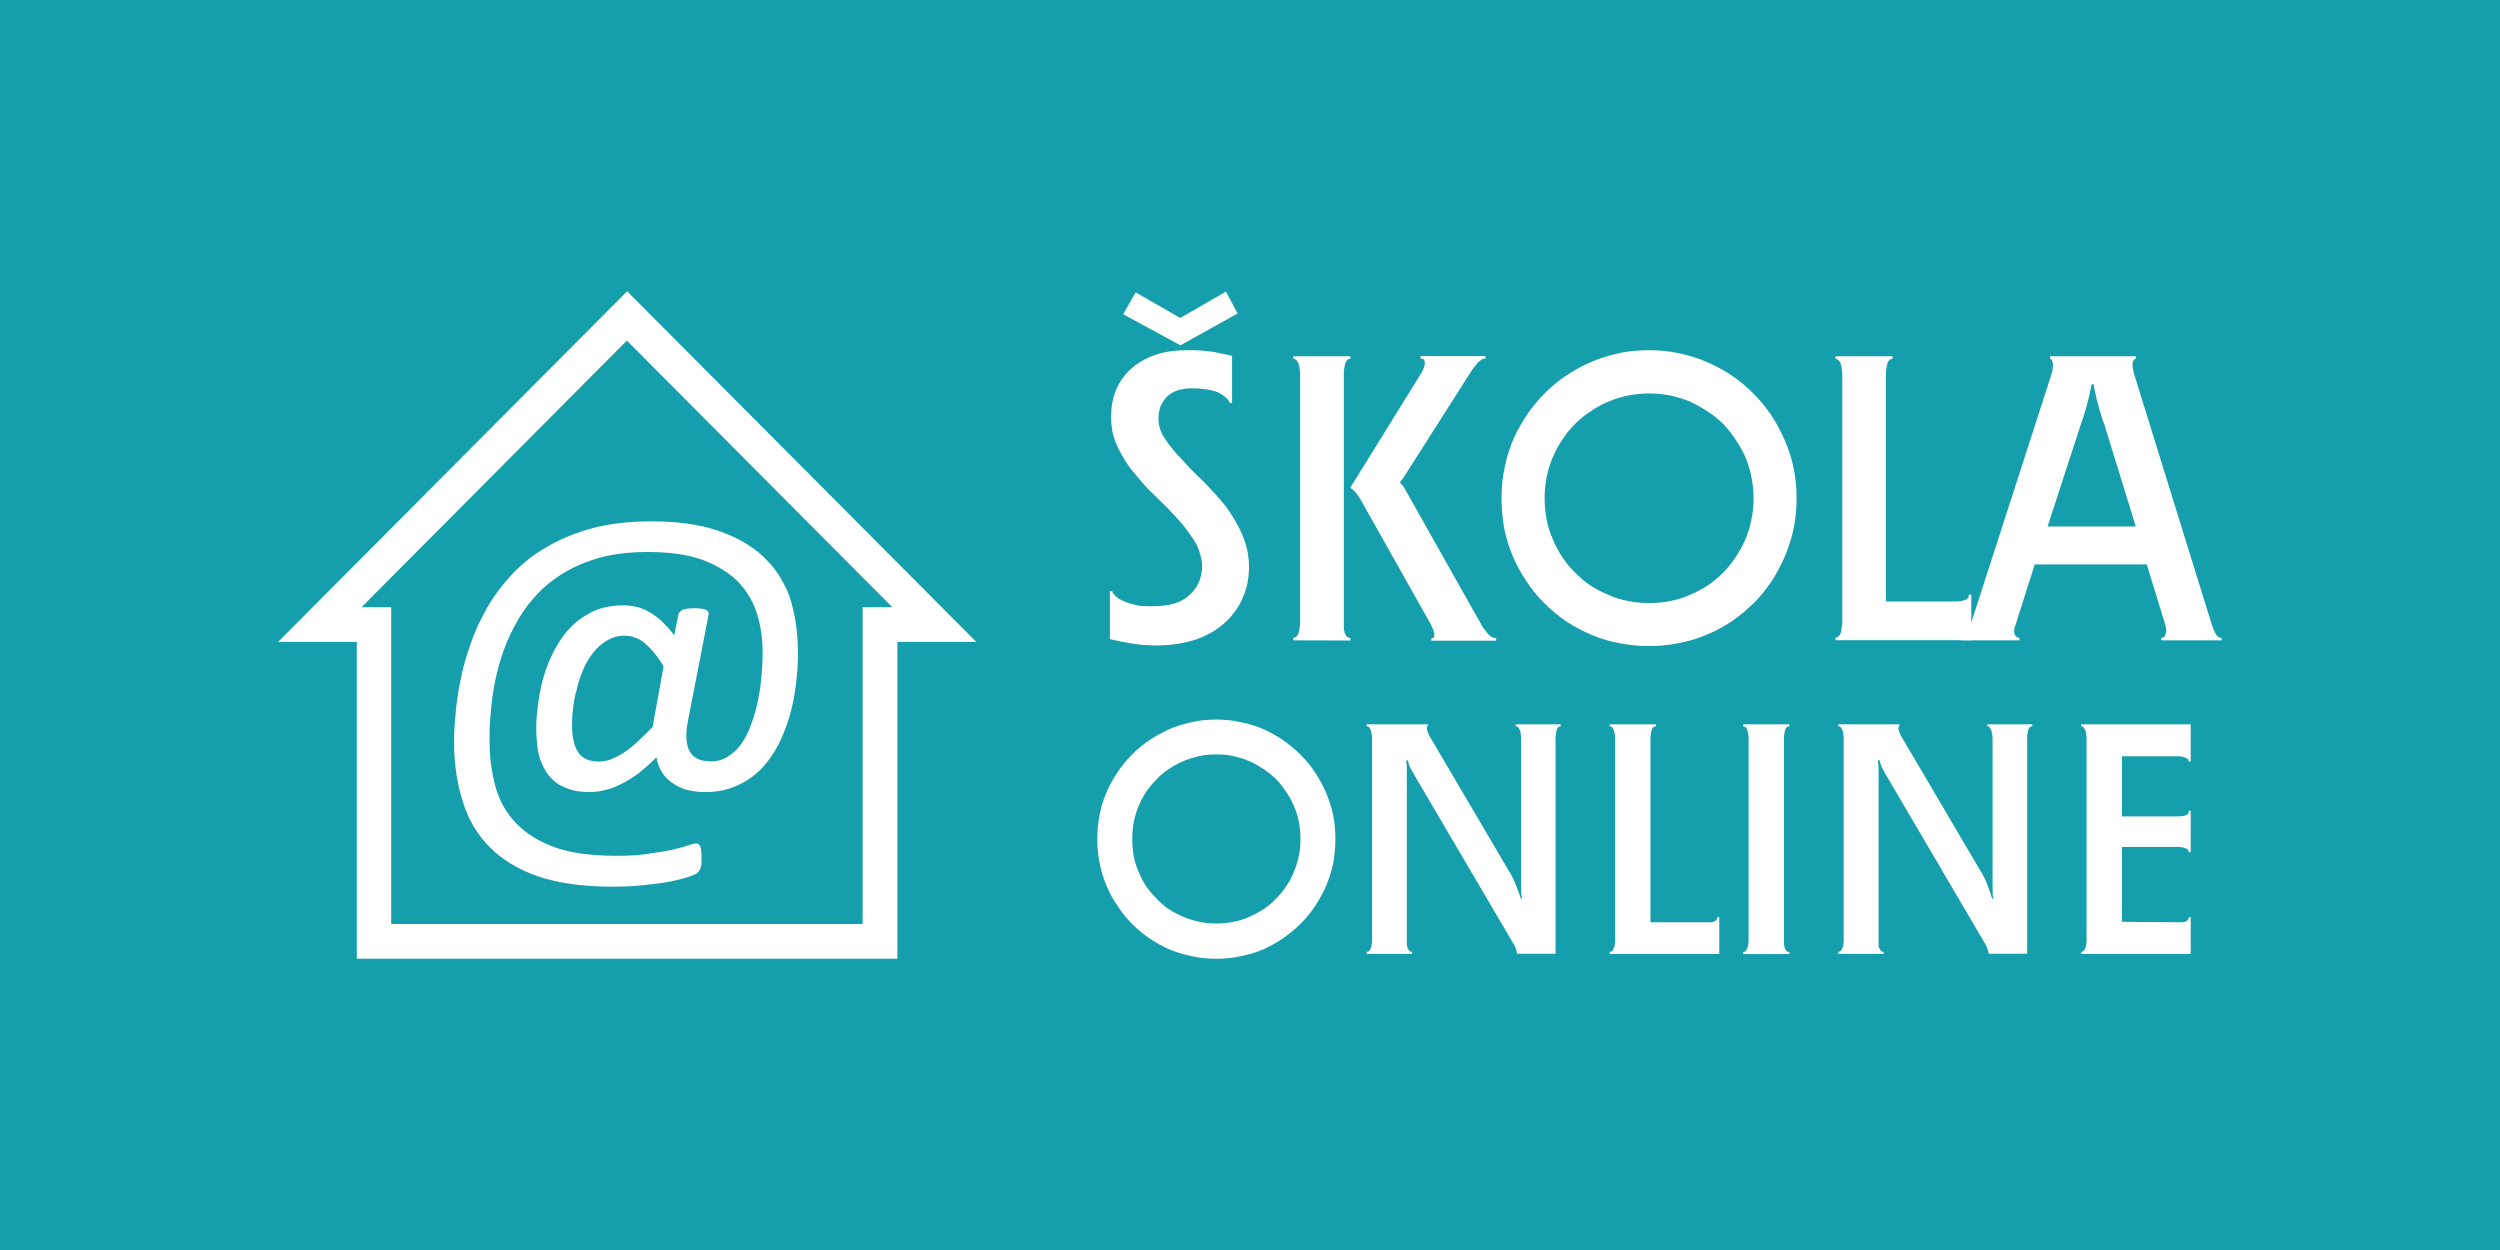 <?xml version="1.0" encoding="UTF-8"?>
<svg id="a" data-name="Layer 1" xmlns="http://www.w3.org/2000/svg" viewBox="0 0 148 74">
  <path d="M0,0v74h148V0H0Z" style="fill: #159fad; stroke-width: 0px;"/>
  <path d="M53.125,38v18.755H21.122v-18.755h-4.659l20.665-20.756,20.665,20.756h-4.668ZM21.405,35.945h1.754v18.755h27.91v-18.755h1.754l-15.714-15.782-15.705,15.782Z" style="fill: #fff; fill-rule: evenodd; stroke-width: 0px;"/>
  <path d="M47.241,38.569c0,.615-.027,1.257-.119,1.909-.073.661-.201,1.285-.375,1.909-.174.597-.411,1.193-.685,1.734-.292.541-.621,1.019-1.042,1.441-.411.413-.886.725-1.434.963-.539.248-1.16.367-1.873.367-.365,0-.713-.055-1.042-.128-.32-.092-.594-.22-.84-.395-.247-.156-.466-.367-.621-.624-.174-.266-.292-.569-.347-.908-.375.367-.722.67-1.06.945-.347.248-.685.468-1.014.624-.338.174-.658.294-.968.367-.302.073-.621.119-.914.119-.411,0-.74-.046-1.042-.119-.301-.092-.566-.202-.813-.349-.228-.156-.42-.34-.594-.55-.155-.229-.302-.477-.411-.743-.119-.275-.192-.587-.228-.918-.036-.33-.073-.688-.073-1.083s.027-.844.101-1.358c.055-.514.155-1.037.301-1.578.146-.541.347-1.064.612-1.587.265-.523.566-.991.959-1.404.375-.413.831-.725,1.352-.991.521-.248,1.133-.376,1.827-.376.292,0,.566.046.84.101.265.073.521.174.767.34.247.147.493.321.713.541.228.229.466.477.694.789l.247-1.211c.027-.128.119-.22.247-.294.119-.055.365-.092.713-.092.155,0,.301,0,.411.028.128.018.219.027.274.073.055.027.119.073.128.119.027.046.027.101.018.156l-1.233,6.34c-.146.798-.1,1.386.119,1.762.219.395.64.587,1.252.587.375,0,.713-.101,1.014-.294.302-.193.566-.44.795-.762.228-.321.42-.697.566-1.119.155-.422.292-.872.393-1.358.1-.468.174-.945.219-1.459.046-.495.073-.963.073-1.431,0-.798-.1-1.56-.32-2.276-.219-.725-.594-1.358-1.105-1.909-.539-.541-1.224-.973-2.101-1.312-.868-.321-1.964-.477-3.28-.477-1.078,0-2.047.119-2.887.349-.84.248-1.58.569-2.22.973-.64.413-1.188.872-1.645,1.413-.466.523-.84,1.092-1.16,1.707-.32.596-.566,1.211-.767,1.835-.192.624-.338,1.239-.439,1.826-.1.587-.155,1.138-.192,1.652-.046.523-.055.945-.055,1.312,0,1.019.119,1.954.347,2.799.228.844.639,1.578,1.224,2.184.585.615,1.352,1.092,2.32,1.441.959.34,2.193.495,3.663.495.667,0,1.279-.027,1.818-.119.539-.073,1.005-.156,1.407-.229.393-.101.713-.174.959-.266.247-.073.42-.119.521-.119.046,0,.1.018.128.055.046.028.073.073.1.147.027.073.046.156.046.266.018.101.018.229.018.395v.321c0,.092-.018.156-.046.22-.018.073-.046.128-.073.193-.027.055-.073.101-.128.147-.046.055-.201.119-.475.22-.247.092-.612.174-1.042.275-.448.092-.968.156-1.571.22-.594.073-1.233.101-1.964.101-1.718,0-3.152-.202-4.34-.596-1.188-.413-2.147-.991-2.887-1.734-.758-.762-1.288-1.661-1.608-2.725-.338-1.046-.512-2.23-.512-3.542,0-.477.027-1.019.091-1.652.046-.615.146-1.285.292-1.982.128-.697.338-1.413.594-2.147.247-.725.585-1.441.987-2.147.402-.707.904-1.358,1.48-1.982.585-.615,1.261-1.165,2.065-1.615.795-.468,1.699-.835,2.713-1.11,1.014-.266,2.174-.395,3.472-.395,1.507,0,2.805.174,3.892.541,1.087.367,2.001.872,2.713,1.542.713.661,1.233,1.477,1.58,2.422.302.973.475,2.037.475,3.202ZM39.284,39.459c-.347-.596-.713-1.037-1.078-1.358-.365-.303-.786-.468-1.252-.468-.375,0-.722.101-1.032.294-.32.193-.585.422-.813.725-.228.294-.439.624-.594,1.009-.155.385-.292.771-.375,1.165-.119.395-.174.771-.219,1.138-.046.376-.055.716-.055.991,0,.688.119,1.211.365,1.578.228.367.658.551,1.224.551.219,0,.448-.046.685-.119.219-.092.466-.202.722-.367.247-.156.521-.367.813-.624.292-.266.612-.587.959-.936l.649-3.579Z" style="fill: #fff; stroke-width: 0px;"/>
  <path d="M124.558,25.081c-.073-.174-.128-.349-.173-.523-.073-.193-.119-.367-.155-.55-.073-.202-.119-.395-.155-.596-.055-.22-.1-.422-.128-.661h-.118c-.055.229-.1.468-.146.67-.055.202-.1.395-.146.587-.054.174-.1.349-.155.523-.054.193-.118.367-.173.523l-1.991,6.111h5.217l-1.873-6.083ZM119.314,37.018c-.046.092-.055.174-.073.266-.018.092,0,.156.018.229.028.092.073.147.119.193.045.027.1.055.173.055v.147h-3.471v-.147c.1,0,.192-.073.292-.22.055-.073.119-.147.155-.229.055-.101.091-.202.128-.321l4.805-14.874c.027-.073.046-.156.055-.248.018-.092.018-.193.018-.275,0-.101-.018-.174-.046-.229-.018-.073-.054-.101-.127-.129v-.147h5.08v.147c-.073.028-.119.055-.146.129-.046.055-.046.128-.046.229,0,.092,0,.193.028.275.018.092.045.174.054.248l4.614,14.874c.054.174.118.34.219.514.046.092.1.156.155.202.055.027.128.055.202.055v.147h-3.573v-.147c.073,0,.128-.028.173-.055.046-.046.073-.101.091-.193.028-.073.046-.147.028-.229-.019-.083-.028-.174-.046-.266l-1.105-3.606h-6.633l-1.142,3.606Z" style="fill: #fff; fill-rule: evenodd; stroke-width: 0px;"/>
  <path d="M111.648,35.605h4.166c.055,0,.128,0,.202-.018.072,0,.154-.018.247-.046.1-.018.173-.055.219-.119.046-.046.073-.119.073-.22h.146v2.698h-8.04v-.147c.046,0,.073-.018.1-.027.046-.018.073-.028.091-.073.028-.018.055-.055.073-.092.028-.046.046-.073.055-.128.018-.046.018-.092.027-.128.018-.027.018-.073.018-.128,0-.046,0-.092.019-.119,0-.046.018-.092.018-.119v-14.892c0-.027-.018-.055-.018-.092-.019-.046-.019-.073-.019-.128,0-.046,0-.092-.018-.128-.018-.046-.018-.092-.027-.128-.018-.046-.027-.092-.055-.128-.018-.028-.045-.073-.073-.101-.018-.028-.045-.055-.091-.073-.027-.018-.054-.028-.1-.028v-.147h3.38v.147c-.091,0-.155.028-.201.092-.055.055-.091.129-.119.229-.045.202-.073.376-.073.496v13.553ZM95.213,23.778c-.375.156-.74.349-1.06.587-.338.202-.621.45-.904.725-.292.294-.539.596-.758.936-.219.321-.411.67-.566,1.046s-.292.771-.365,1.165c-.073.413-.119.817-.119,1.257,0,.44.046.844.119,1.257s.201.798.365,1.165c.155.395.347.743.566,1.064.219.34.466.642.758.918.274.275.566.541.904.762.32.22.685.395,1.06.551.375.174.758.294,1.16.367.411.092.831.119,1.252.119.438,0,.859-.028,1.252-.119.411-.073.795-.193,1.178-.367.366-.156.713-.34,1.042-.551.32-.22.621-.477.913-.762.274-.275.52-.587.74-.918.22-.321.411-.67.585-1.064.146-.367.275-.762.347-1.165.092-.413.128-.817.128-1.257,0-.44-.046-.844-.128-1.257-.072-.395-.201-.789-.347-1.165-.173-.376-.365-.725-.585-1.046-.22-.34-.466-.642-.74-.936-.293-.275-.594-.523-.913-.725-.338-.229-.685-.422-1.042-.587-.375-.156-.767-.275-1.178-.367-.393-.073-.813-.119-1.252-.119-.42,0-.841.046-1.252.119-.402.092-.786.211-1.16.367ZM101.024,21.42c.539.229,1.033.495,1.498.817.466.303.886.67,1.288,1.064.393.395.74.835,1.06,1.294.302.468.567.963.795,1.486.228.523.411,1.083.52,1.652.118.569.173,1.165.173,1.762,0,.615-.055,1.211-.173,1.78-.119.569-.293,1.12-.52,1.661-.229.523-.493,1.018-.795,1.486-.32.468-.667.908-1.06,1.294-.411.395-.831.743-1.288,1.064-.465.303-.959.587-1.498.798-.52.22-1.078.395-1.644.496-.566.119-1.151.174-1.754.174-.612,0-1.188-.055-1.772-.174-.566-.101-1.115-.275-1.645-.496-.521-.22-1.032-.495-1.498-.798-.466-.321-.886-.67-1.279-1.064-.411-.395-.758-.835-1.06-1.294-.32-.468-.585-.963-.813-1.486-.228-.541-.393-1.092-.512-1.661-.1-.569-.155-1.165-.155-1.78,0-.661.055-1.266.192-1.863.119-.587.302-1.165.548-1.725.512-1.092,1.188-2.055,2.074-2.872.393-.367.813-.688,1.261-.963.439-.275.914-.523,1.425-.725.512-.202,1.032-.349,1.571-.468.539-.101,1.087-.147,1.654-.147.612,0,1.188.055,1.754.174.576.119,1.133.294,1.654.514ZM76.567,37.908v-.147c.046,0,.073-.018.1-.028.046-.018.073-.028.091-.073.027-.018.055-.055.073-.092.027-.046.046-.073.055-.128,0-.046.018-.092.027-.128.018-.028.018-.073.018-.129,0-.046,0-.092.018-.119,0-.046.018-.092.018-.119v-14.901c0-.027-.018-.055-.018-.092-.018-.046-.018-.073-.018-.128,0-.046,0-.092-.018-.128-.018-.046-.027-.092-.027-.128-.018-.046-.027-.092-.055-.128-.018-.028-.046-.073-.073-.101-.018-.028-.046-.055-.091-.073-.027-.018-.055-.028-.1-.028v-.147h3.38v.147c-.091,0-.155.028-.201.092-.055.055-.091.129-.119.229-.046.202-.073.376-.073.496v15.14c0,.055,0,.101.018.128.018.046.027.092.027.128.018.055.027.092.055.128.018.028.046.073.073.092.018.046.055.055.091.073.027.018.073.027.128.027v.147l-3.38-.009ZM84.168,22.043c.055-.101.1-.202.128-.303.046-.101.055-.193.055-.266s-.027-.129-.055-.193c-.046-.028-.119-.055-.201-.055v-.147h3.846v.147c-.1,0-.192.027-.274.092-.091.055-.174.128-.247.229-.174.202-.292.376-.365.495l-3.919,6.157c-.027.028-.046.055-.055.092-.027.028-.046.055-.073.092-.018.028-.046.055-.073.092-.018.028-.046.046-.055.073,0,.027.018.046.046.073.018.027.046.046.073.073.018.027.046.046.055.073.018.027.027.046.055.073l4.577,8.121c.073.147.192.303.347.496.091.119.174.193.265.248.091.046.174.074.274.074v.147h-3.837v-.147c.046,0,.091-.018.119-.028.018,0,.046-.018.055-.046v-.22c-.018-.046-.027-.101-.046-.147-.018-.046-.027-.092-.055-.147-.027-.046-.046-.092-.055-.119-.018-.046-.046-.092-.055-.119l-4.166-7.405c-.055-.092-.119-.174-.174-.266-.055-.073-.119-.147-.155-.193-.046-.046-.1-.092-.146-.128-.046-.028-.091-.055-.119-.092l4.23-6.827ZM72.575,17.263l.694,1.294-3.38,1.881h-.018l-3.38-1.835.74-1.294,2.64,1.514,2.704-1.56ZM73.552,35.431c-.128.294-.274.55-.466.798-.174.229-.375.468-.612.67-.228.202-.493.395-.767.55-.292.156-.594.303-.932.422-.338.101-.694.193-1.078.248-.375.055-.786.092-1.188.092-.292,0-.566-.018-.813-.028-.265-.027-.512-.055-.74-.092-.247-.046-.475-.092-.685-.128-.201-.046-.411-.092-.566-.128v-2.845h.146c0,.028,0,.055.018.092.018.046.055.092.1.129.027.046.091.101.146.147.055.046.146.101.228.147.101.046.201.101.338.147.119.046.247.092.393.119.146.046.302.092.493.101.192.009.411.018.621.018.512,0,.941-.055,1.325-.156.365-.119.667-.275.905-.514.247-.22.438-.468.548-.743.128-.294.201-.615.201-.963,0-.229-.046-.477-.119-.716s-.155-.468-.292-.697c-.128-.22-.292-.44-.448-.661-.155-.229-.347-.45-.539-.67-.201-.22-.42-.44-.621-.661-.228-.229-.448-.45-.694-.688-.228-.22-.466-.44-.685-.688-.201-.229-.411-.468-.612-.716-.201-.229-.375-.477-.548-.743-.155-.266-.32-.541-.448-.817-.128-.266-.219-.541-.292-.844-.055-.294-.091-.596-.091-.936,0-.587.091-1.119.292-1.587.201-.477.493-.908.904-1.266.393-.349.868-.624,1.425-.817.557-.193,1.188-.275,1.9-.275.292,0,.548,0,.813.018.247.028.466.046.667.073.201.046.411.073.594.119.201.028.375.073.566.128v2.789h-.146c0-.073-.055-.156-.146-.248-.091-.101-.219-.202-.393-.303-.155-.101-.393-.174-.667-.229-.292-.055-.621-.092-1.032-.092-.338,0-.612.046-.859.128-.247.092-.448.202-.621.376-.155.174-.292.367-.375.569-.073.22-.119.45-.119.697,0,.202.027.413.091.615.055.202.155.413.292.596.265.413.594.817,1.005,1.23.192.22.393.422.612.661.219.202.448.44.685.661.448.468.886.945,1.288,1.441.192.266.375.541.539.817.155.275.32.569.448.872.128.294.228.615.302.936.055.321.1.661.1,1.009,0,.34-.046.661-.1.973-.073.294-.164.587-.292.863Z" style="fill: #fff; fill-rule: evenodd; stroke-width: 0px;"/>
  <path d="M74.758,43.148c.42.193.831.413,1.188.661.375.266.722.541,1.042.863.32.321.612.67.859,1.046.247.376.466.771.658,1.211.174.422.32.863.42,1.331.091.468.128.936.128,1.413,0,.496-.046.973-.128,1.441-.1.468-.247.908-.42,1.34-.192.422-.411.817-.658,1.193-.247.376-.539.725-.859,1.046-.32.321-.667.596-1.042.863-.365.248-.767.468-1.188.661-.42.174-.868.303-1.334.395-.448.101-.932.147-1.407.147-.493,0-.968-.046-1.434-.147-.448-.092-.904-.22-1.325-.395-.439-.193-.831-.413-1.206-.661-.375-.266-.722-.541-1.041-.863s-.594-.67-.84-1.046c-.265-.376-.475-.771-.658-1.193-.192-.44-.32-.872-.411-1.34-.091-.468-.146-.945-.146-1.441,0-.523.055-1.019.155-1.505.091-.477.247-.936.448-1.386.411-.89.959-1.661,1.672-2.321.32-.294.658-.551,1.014-.771.365-.229.74-.422,1.151-.596.411-.156.831-.275,1.261-.367.438-.092.886-.128,1.352-.128.475,0,.959.046,1.407.147.466.083.923.229,1.343.404ZM70.063,45.056c-.32.128-.594.294-.859.468-.274.174-.512.376-.722.596-.228.229-.438.477-.621.743-.174.266-.32.541-.448.844-.128.303-.228.624-.292.945-.055.321-.091.661-.091,1.009,0,.349.027.697.091,1.018.055.34.155.642.292.945.128.303.274.596.448.863.192.266.393.496.621.725.219.229.448.44.722.615.265.174.539.321.859.45.292.128.612.229.932.294.338.073.667.101,1.014.101.347,0,.685-.028,1.005-.101.32-.055.64-.156.941-.294.301-.138.585-.275.84-.45.265-.174.512-.376.74-.615.228-.229.42-.468.594-.725.192-.266.338-.551.466-.863.128-.303.228-.615.292-.945.073-.321.1-.67.1-1.018,0-.349-.027-.688-.1-1.009-.055-.321-.155-.642-.292-.945-.137-.303-.274-.587-.466-.844-.174-.266-.365-.514-.594-.743-.228-.22-.475-.422-.74-.596-.265-.174-.539-.34-.84-.468-.302-.128-.621-.22-.941-.294s-.658-.101-1.005-.101c-.347,0-.685.028-1.014.101-.32.073-.64.165-.932.294ZM89.796,52.525c.055.156.1.294.146.395.046.119.073.202.091.275h.073c-.027-.119-.055-.294-.055-.514v-9.093c-.018-.027-.018-.055-.018-.101,0-.046,0-.073-.018-.101,0-.027-.018-.073-.027-.119,0-.028-.018-.073-.046-.101-.018-.028-.027-.055-.046-.092-.027-.018-.046-.046-.073-.055-.027-.018-.055-.018-.091-.018v-.119h2.659v.119c-.055,0-.119.018-.155.055-.027.055-.055.119-.091.193-.027.174-.055.303-.055.413v12.8h-2.284c0-.073-.018-.147-.046-.22-.018-.092-.055-.174-.1-.266l-5.856-9.965c-.119-.193-.219-.367-.292-.523-.046-.073-.073-.147-.1-.229-.027-.092-.055-.174-.073-.248h-.091c0,.046.018.101.018.174s.018.147.018.229v10.46c0,.046,0,.073.018.101,0,.046.018.073.018.119.018.027.027.055.046.092.018.037.046.055.055.092.018.028.046.046.073.055.027,0,.055.018.1.018v.119h-2.686v-.119c.027,0,.055-.018.091-.018.027-.018.046-.027.073-.055.018-.027.027-.055.046-.092.027-.028.046-.055.046-.092.018-.046.027-.073.027-.119.018-.027.018-.055.018-.101,0-.046,0-.073.018-.101v-12.185c-.018-.027-.018-.055-.018-.101,0-.046,0-.073-.018-.101,0-.027-.018-.073-.027-.119,0-.028-.018-.073-.046-.101-.018-.028-.027-.055-.046-.092-.027-.018-.046-.046-.073-.055-.027-.018-.055-.018-.091-.018v-.119h3.618v.073c-.027.046-.055.092-.055.128-.018.046,0,.101.018.156.018.055.046.147.091.248.046.101.119.22.201.349l4.513,7.671c.119.174.201.349.292.523.082.174.155.33.21.495ZM97.707,54.599h3.527c.054,0,.127-.018.201-.028.073-.027.128-.055.173-.101.046-.046.055-.101.055-.174h.118v2.175h-6.486v-.119c.027,0,.055-.018.091-.018.027-.018.046-.027.073-.055.018-.027.027-.055.046-.092.027-.028.046-.055.046-.092.018-.046.027-.073.027-.119.018-.027.018-.055.018-.101,0-.046,0-.073.018-.101v-12.185c-.018-.027-.018-.055-.018-.101,0-.046,0-.073-.018-.101,0-.027-.018-.073-.027-.119,0-.028-.018-.073-.046-.101-.018-.028-.027-.055-.046-.092-.027-.018-.046-.046-.073-.055-.027-.018-.055-.018-.091-.018v-.119h2.732v.119c-.073,0-.128.018-.174.055-.027.055-.055.119-.091.193-.027.174-.055.303-.055.413v10.938ZM105.61,55.691v.193c0,.046,0,.073.018.101.018.046.018.073.027.119.019.028.019.055.046.092.018.028.027.055.055.092.018.027.045.046.073.055.027,0,.054.018.1.018v.119h-2.731v-.119c.027,0,.054-.018.091-.018.027-.018.045-.028.073-.055.018-.028.027-.055.045-.092.027-.027.046-.055.046-.092.018-.046.027-.073.027-.119.018-.028.018-.055.018-.101,0-.046,0-.073.018-.101v-12.195c-.018-.027-.018-.055-.018-.101,0-.046,0-.073-.018-.101,0-.027-.018-.073-.027-.119,0-.028-.019-.073-.046-.101-.018-.028-.027-.055-.045-.092-.028-.018-.046-.046-.073-.055-.028-.018-.055-.018-.091-.018v-.119h2.731v.119c-.073,0-.128.018-.173.055-.028.055-.055.119-.091.193-.028.174-.055.303-.055.413v12.029ZM117.706,52.525c.055.156.1.294.146.395.027.119.055.202.091.275h.073c-.046-.119-.055-.294-.055-.514v-9.02c0-.018,0-.046-.018-.073v-.101c0-.046,0-.073-.018-.101-.018-.027-.018-.073-.027-.119-.019-.028-.019-.073-.046-.101-.018-.028-.027-.055-.055-.092-.018-.018-.027-.046-.054-.055-.028-.018-.055-.018-.091-.018v-.119h2.658v.119c-.055,0-.119.018-.155.055-.046.055-.073.119-.091.193-.046.174-.055.303-.055.413v12.8h-2.284c0-.073-.018-.147-.045-.22-.027-.092-.055-.174-.1-.266l-5.848-9.965c-.118-.193-.219-.367-.292-.523-.046-.073-.073-.147-.1-.229-.028-.092-.055-.174-.073-.248h-.091c0,.046,0,.101.018.174,0,.073.018.147.018.229v10.561c.018.046.027.073.027.119.019.027.028.055.046.092.018.028.046.055.055.092.018.028.045.046.073.055.027,0,.054.018.1.018v.119h-2.686v-.119c.027,0,.055-.018.091-.018.028-.018.046-.027.073-.055.018-.027.027-.055.046-.092.027-.028.045-.055.045-.092.018-.046.028-.073.028-.119.018-.027.018-.055.018-.101,0-.046,0-.073.018-.101v-12.185c-.018-.027-.018-.055-.018-.101,0-.046,0-.073-.018-.101,0-.027-.019-.073-.028-.119,0-.028-.018-.073-.045-.101-.019-.028-.028-.055-.046-.092-.027-.018-.045-.046-.073-.055-.027-.018-.054-.018-.091-.018v-.119h3.618v.073c-.027.046-.055.092-.055.128-.018.046,0,.101.019.156.018.055.045.147.091.248.045.101.118.22.201.349l4.513,7.671c.119.174.202.349.293.523.073.174.146.33.201.495ZM128.989,54.599h.155c.054,0,.127-.018.201-.028.073-.027.128-.055.173-.101.027-.046.055-.101.055-.174h.118v2.175h-6.486v-.119c.028,0,.055-.018.091-.018.028-.018.046-.027.073-.055.018-.027.028-.055.046-.092.027-.028.045-.055.045-.092.019-.046.028-.073.028-.119.018-.027.018-.055.018-.101,0-.046,0-.073.018-.101v-12.185c-.018-.027-.018-.055-.018-.101,0-.046,0-.073-.018-.101,0-.027-.019-.073-.028-.119,0-.028-.018-.073-.045-.101-.018-.028-.028-.055-.046-.092-.027-.018-.045-.046-.073-.055-.027-.018-.054-.018-.091-.018v-.119h6.486v2.202h-.118c0-.055-.028-.119-.055-.156-.045-.028-.1-.055-.173-.092-.073-.018-.146-.028-.201-.046-.055-.018-.119-.018-.155-.018h-3.371v3.56h3.371c.045,0,.1,0,.155-.018.054,0,.127-.018.201-.028.073-.018.128-.046.173-.092.027-.046.055-.101.055-.193h.118v2.45h-.118c0-.073-.028-.129-.055-.156-.045-.046-.1-.073-.173-.092-.073-.028-.146-.046-.201-.046-.055-.018-.119-.018-.155-.018h-3.371v4.432l3.371.028Z" style="fill: #fff; fill-rule: evenodd; stroke-width: 0px;"/>
</svg>